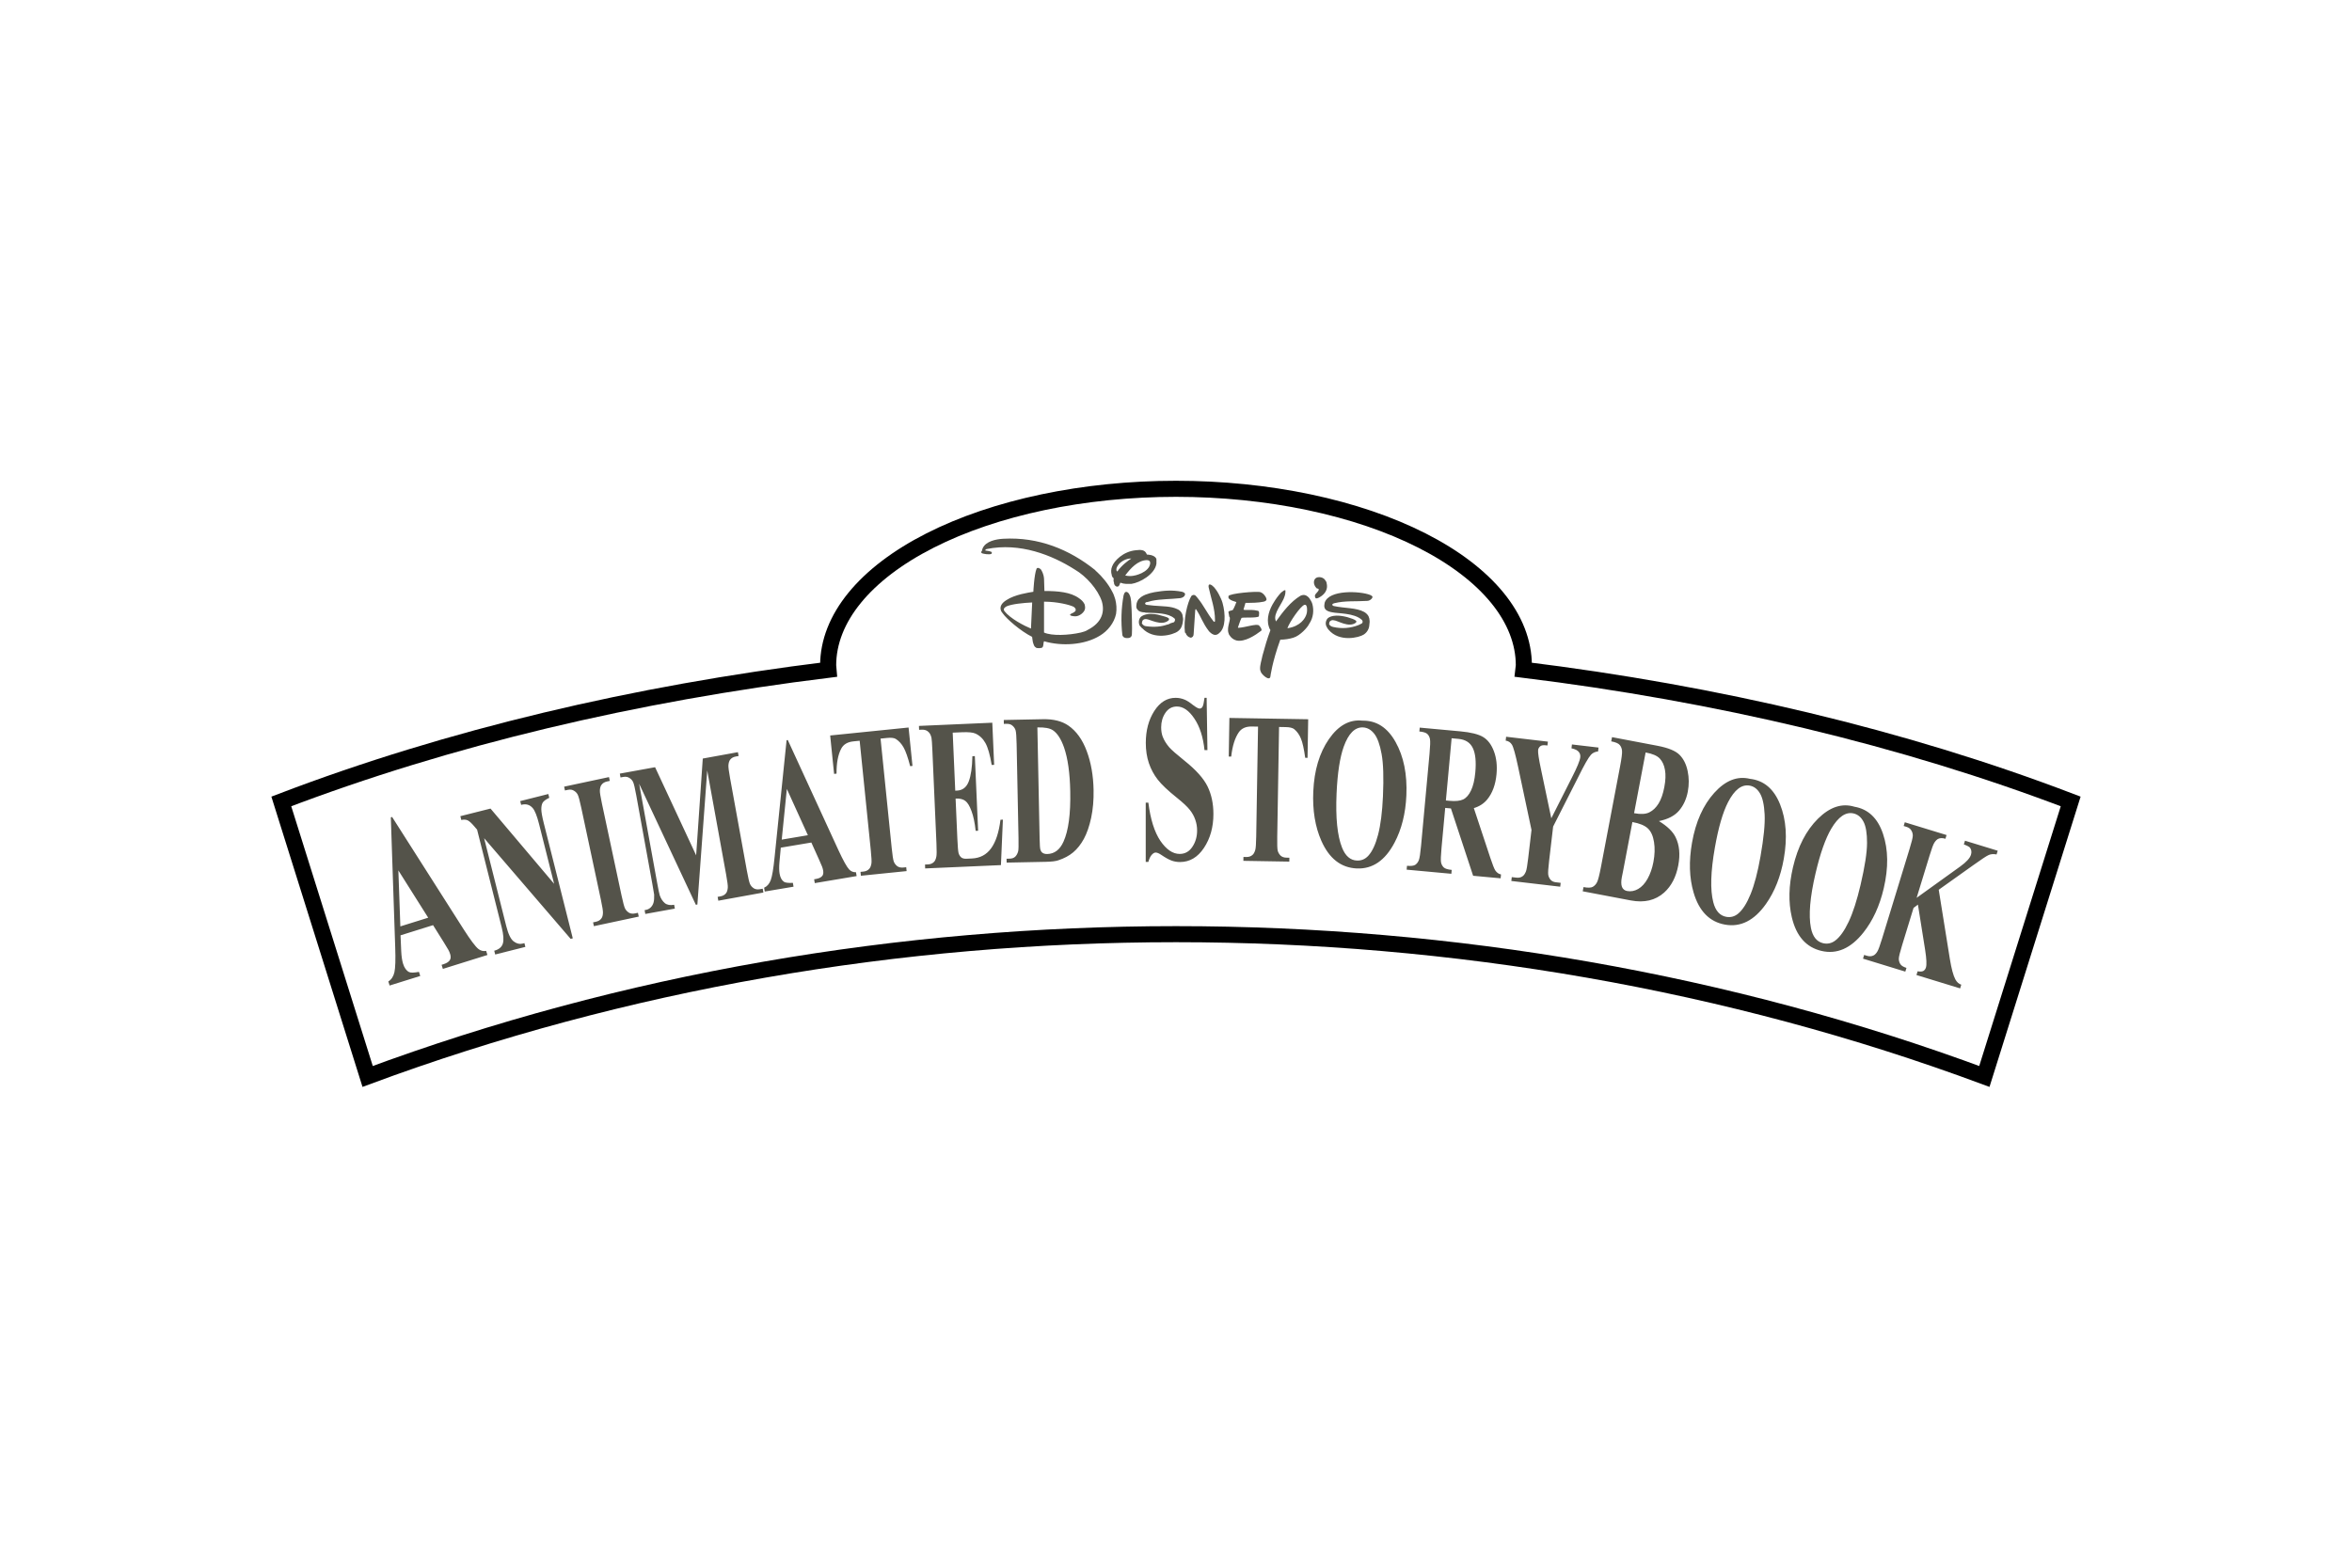 <?xml version="1.0" encoding="UTF-8"?>
<svg xmlns="http://www.w3.org/2000/svg" width="1200" height="800" viewBox="0 0 1200 800" fill="none">
  <path d="M599.998 249.438C552.93 249.438 507.79 258.935 474.507 275.84C441.225 292.745 422.528 315.673 422.528 339.58C422.562 340.314 422.614 341.047 422.683 341.781C324.083 353.917 229.028 376.305 143.523 408.978L187.57 549.314C448.394 452.513 751.602 452.513 1012.43 549.314L1056.47 408.978C970.952 376.297 875.872 353.909 777.252 341.772C777.341 341.042 777.414 340.311 777.469 339.58C777.469 327.743 772.878 316.021 763.96 305.084C755.041 294.147 741.968 284.21 725.489 275.84C709.009 267.469 689.445 260.829 667.913 256.299C646.381 251.769 623.304 249.438 599.998 249.438Z" stroke="black" stroke-width="8.195"></path>
  <path d="M501.169 282.402C501.775 282.606 504.803 283.209 505.815 282.606C506.016 282.606 506.016 282.402 506.016 282C506.016 281.795 506.016 281.594 505.811 281.594H505.61C505.008 281.189 503.996 281.189 503.189 280.988H502.783V280.586C502.783 280.382 502.988 280.382 503.389 280.181C520.353 276.747 536.709 283.213 548.42 290.682C551.247 292.297 554.279 294.923 556.696 297.746C559.122 300.574 561.142 303.806 562.15 306.834C563.764 312.284 562.15 317.738 555.082 321.372C553.873 322.183 552.861 322.384 551.448 322.786C545.187 324.199 536.709 324.605 532.669 322.786V307.035C539.537 307.035 545.793 308.654 547.813 309.662C548.264 309.956 548.617 310.378 548.825 310.874C548.825 311.276 548.825 311.682 548.621 311.882C547.613 312.894 546.805 312.894 545.998 313.497V313.902C546.6 314.509 548.621 314.509 548.621 314.509C550.841 314.509 553.062 312.489 553.468 311.075C553.673 310.469 553.673 309.662 553.468 308.854C553.468 308.449 553.263 308.248 553.062 307.846C552.661 307.035 551.648 306.027 550.44 305.22C546.199 302.188 539.938 301.586 532.87 301.586L532.669 295.325C532.464 292.702 531.457 291.285 531.256 290.883C530.85 290.076 529.236 289.269 528.834 290.277C527.621 293.309 527.216 301.987 527.216 301.987C524.794 302.393 517.726 303.401 513.489 306.228C510.863 307.846 510.052 309.662 510.662 311.481C510.662 311.682 510.863 312.083 511.67 313.095C513.485 315.717 520.553 321.978 526.613 325.006V325.211C526.814 326.219 526.814 327.432 527.216 328.44C527.421 329.046 527.621 329.653 528.023 330.058C528.228 330.259 528.629 330.46 528.834 330.661C529.035 330.661 530.248 330.866 531.055 330.661C531.457 330.661 531.862 330.46 532.063 330.058C532.469 329.247 532.268 328.038 532.669 327.231C541.553 329.854 553.267 329.247 561.142 324.404C565.178 321.978 568.411 317.942 569.419 313.3C569.825 310.674 569.624 308.248 569.017 305.826C568.612 304.614 568.206 303.204 567.604 302.192C565.383 297.746 562.15 294.112 559.524 291.69C559.122 291.485 558.921 291.084 558.717 290.883C545.593 280.382 529.842 273.92 511.871 274.932C508.237 275.133 502.988 276.141 501.369 279.775C501.169 280.382 500.968 280.787 500.968 281.189C500.361 281.594 500.562 282.201 501.173 282.402M526.613 307.441V307.646L526.007 320.77C522.573 319.356 515.505 315.722 512.477 311.882L512.273 311.481C511.871 310.67 512.477 310.067 513.485 309.461C516.108 308.248 522.172 307.642 526.613 307.441ZM568.21 295.124V295.329C568.005 296.337 568.21 296.939 568.411 297.546V297.951C568.817 298.959 569.419 299.365 570.025 299.365C571.238 299.365 571.238 297.75 571.64 297.345C573.66 298.152 575.274 297.951 577.294 297.951C581.535 297.345 589.209 293.104 590.017 287.65V285.43C590.017 285.229 589.812 285.028 589.812 284.823C588.603 283.008 585.374 283.008 585.169 283.008L584.969 282.602L584.764 282.201C583.961 280.787 582.346 280.382 579.519 280.787C573.053 281.394 568.411 286.237 567.399 289.064C566.797 290.478 566.797 292.096 567.198 293.305C567.198 293.911 567.604 294.718 568.21 295.124ZM584.969 285.835C585.776 285.835 586.382 286.04 586.583 286.442C586.788 286.642 586.788 286.843 586.788 287.048C586.989 287.65 586.583 288.462 586.378 289.064C585.37 291.084 582.748 292.498 580.928 293.104C579.314 293.71 576.893 294.317 574.266 293.71H574.061C576.888 289.871 580.527 286.036 584.969 285.835ZM570.431 288.458C571.439 286.843 574.467 284.823 577.294 285.028C577.294 285.028 577.089 285.028 576.893 285.229C575.68 286.036 572.447 288.261 570.025 291.69C569.82 291.485 569.82 291.285 569.62 291.084C569.419 290.277 569.825 289.269 570.431 288.462M589.009 302.188C585.776 302.798 582.748 303.806 581.133 305.622L580.728 306.027C580.322 306.634 580.121 307.24 579.921 307.846C579.921 308.449 579.515 309.461 579.921 310.469C580.125 310.874 580.527 311.276 580.928 311.682C581.535 312.083 582.547 312.489 583.961 312.489C584.362 312.694 585.169 312.694 585.977 312.694C589.611 312.894 595.872 312.694 599.105 315.521C599.506 315.722 599.506 316.123 599.506 316.324C599.506 316.73 599.305 317.131 599.105 317.336L598.9 317.541L598.297 317.738H598.093C597.888 317.942 597.691 317.942 597.486 317.942C597.285 318.143 596.884 318.143 596.679 318.344C596.277 318.549 595.872 318.75 595.47 318.75C592.643 319.758 589.009 320.163 584.768 319.557C583.961 319.557 583.149 318.95 582.748 318.344C582.543 318.139 582.543 317.738 582.748 317.336V317.131C582.953 316.324 583.555 316.123 584.161 315.922H584.768C586.583 315.922 592.643 319.758 596.277 316.529L596.478 315.922L596.273 315.517C595.671 314.91 593.856 314.509 591.631 313.902C591.024 313.697 587.796 312.894 584.969 313.497C583.961 313.702 582.949 314.103 582.141 314.71C581.133 315.722 580.728 317.332 581.334 318.95C581.334 319.155 581.539 319.356 581.74 319.557L581.941 319.762C582.145 319.958 582.342 320.364 582.748 320.565C588.607 326.826 598.498 323.998 600.92 322.183C602.94 320.77 603.345 318.545 603.542 316.93C603.747 315.922 603.542 315.115 603.345 314.103V313.902C603.14 313.497 603.14 313.095 602.94 312.894C602.461 311.98 601.674 311.265 600.719 310.874C597.486 309.26 593.245 309.461 588.603 309.055C587.39 308.854 586.181 308.854 584.969 308.654C584.563 308.449 584.362 308.449 584.362 308.248C584.157 308.043 584.157 307.846 584.362 307.642L584.567 307.441C584.768 307.236 584.969 307.236 585.374 307.236C585.976 307.035 587.595 306.634 587.595 306.634C592.438 305.622 597.085 305.826 602.333 305.22C603.345 305.015 604.353 304.413 604.554 303.606C604.554 303.401 604.759 303.2 604.554 302.999C604.554 302.794 604.353 302.393 603.14 301.987C597.904 300.919 593.612 301.418 589.009 302.188ZM675.832 307.642C675.832 308.248 675.431 309.26 675.832 310.264C676.037 310.674 676.242 311.075 676.844 311.481C677.451 311.882 678.459 312.288 679.877 312.489C682.093 313.095 690.98 312.694 694.816 316.324C695.021 316.529 695.221 316.93 695.221 317.131C695.221 317.738 695.016 318.143 694.414 318.344L693.201 318.95C689.098 320.598 684.588 320.95 680.278 319.958C679.266 319.758 678.664 319.356 678.258 318.75C678.053 318.545 678.053 318.143 678.258 317.738V317.537C678.664 316.529 679.872 316.324 680.479 316.529C682.298 316.529 688.153 320.565 691.788 317.738C691.993 317.537 691.993 317.336 691.993 317.131V316.93L691.788 316.725C691.181 316.123 689.366 315.517 687.346 314.91C686.334 314.71 680.885 313.095 677.652 315.316C676.644 316.123 676.037 317.938 676.644 319.356C676.644 319.557 676.849 319.758 677.045 320.163C677.25 320.565 677.451 320.97 677.857 321.372C683.306 327.834 693.402 325.412 695.828 323.798C696.67 323.245 697.366 322.498 697.859 321.619C698.351 320.741 698.624 319.756 698.655 318.75C698.856 317.738 698.856 316.93 698.655 315.922V315.718C698.45 315.316 698.45 314.91 698.245 314.509C697.844 313.702 697.036 312.894 696.029 312.288C691.988 310.067 686.133 310.469 680.479 309.256C680.077 309.055 679.872 309.055 679.872 308.854C679.672 308.649 679.672 308.449 679.872 308.248C680.077 308.043 680.278 308.043 680.68 307.846C686.334 306.433 691.587 307.035 697.643 306.634C698.651 306.634 699.663 305.826 700.064 305.22C700.064 305.015 700.269 304.814 700.269 304.614L700.064 304.208C699.757 303.963 699.418 303.761 699.056 303.606C694.008 301.586 677.848 300.778 675.832 307.642ZM605.161 323.597L605.365 323.998L605.566 324.203C606.173 325.006 606.775 325.211 607.381 325.412C608.393 325.412 608.996 324.605 608.996 323.597L609.807 311.481C609.807 311.075 610.008 310.874 610.008 310.874H610.213C613.04 315.115 613.441 317.738 616.871 322.183C617.682 322.99 618.69 323.998 620.104 323.998C621.112 323.998 621.923 323.191 622.124 322.99C625.352 320.364 625.352 313.497 623.738 307.642C623.332 306.228 622.73 305.019 622.124 303.806C621.416 302.359 620.536 301.002 619.501 299.766C618.891 299.16 618.284 298.558 617.682 298.353C616.67 297.951 616.469 298.758 616.67 299.766C617.883 305.421 619.903 310.469 619.903 316.525C619.903 316.934 619.903 317.135 619.698 317.336C619.497 317.336 619.297 317.336 618.891 316.73C615.863 312.894 614.048 308.854 611.221 305.421C610.8 304.84 610.327 304.299 609.807 303.806C609.478 303.618 609.092 303.555 608.721 303.63C608.349 303.705 608.018 303.911 607.787 304.212C605.767 307.642 603.747 316.123 604.554 322.786C604.96 322.99 605.161 323.392 605.161 323.597ZM626.766 322.99C626.971 323.392 626.971 323.798 627.172 323.998C628.18 325.613 629.393 326.42 630.806 326.826C635.047 327.834 640.701 323.998 643.324 321.978C643.729 321.778 643.729 321.372 643.529 320.97C643.529 320.765 643.324 320.364 643.123 320.163C642.905 319.788 642.633 319.447 642.316 319.151C641.103 318.143 635.448 320.163 632.019 320.364H631.814C631.613 320.364 631.613 320.364 631.613 320.159C632.22 318.545 632.621 316.93 633.433 315.316C634.441 314.91 641.304 315.521 642.316 314.509V314.103C642.316 313.497 642.521 312.894 642.316 312.288C642.316 312.083 642.316 311.882 642.111 311.882C642.111 311.882 641.91 311.677 641.709 311.677C639.288 311.075 637.468 311.276 635.047 311.276L634.441 311.075C634.441 311.075 635.047 308.854 635.448 307.642C638.681 307.642 641.91 307.642 644.737 307.035C645.544 306.834 646.352 306.433 646.151 305.622C646.151 305.421 645.946 305.22 645.946 305.019C645.791 304.657 645.589 304.316 645.344 304.007C644.737 303.2 644.131 302.594 643.123 302.192C641.304 301.586 627.172 302.794 626.766 304.208V305.019C626.766 305.22 626.971 305.421 627.172 305.622C627.979 306.433 629.593 306.834 630.806 307.24C630.806 307.24 629.794 310.067 628.987 311.276C628.18 311.682 626.565 311.682 626.766 312.489C626.766 312.489 627.172 314.308 627.172 314.71C628.38 315.517 625.758 319.962 626.766 322.99ZM647.564 320.364C647.564 320.569 647.769 320.77 647.97 321.171L648.175 321.577C646.557 325.818 645.348 330.058 644.135 334.5C643.725 336.721 642.721 339.548 642.922 341.568C642.922 341.769 642.922 341.97 643.127 342.375C643.127 342.576 643.324 342.777 643.324 342.982C643.93 344.391 647.769 347.825 648.171 345.202C648.171 345.202 648.978 338.134 653.219 326.42C655.44 326.42 658.066 326.018 659.881 325.412C663.315 324.404 667.154 320.163 667.961 318.344C670.182 315.115 670.383 311.276 669.576 308.248C669.371 307.642 669.17 307.035 668.769 306.433C667.961 304.814 666.548 303.606 665.134 303.606C664.573 303.619 664.022 303.756 663.52 304.007C658.472 307.039 654.632 312.083 650.998 317.135L650.793 316.529C649.585 312.894 654.432 307.842 655.44 304.208C655.845 302.999 655.845 302.192 655.845 301.586C655.845 301.381 655.845 301.18 655.64 301.18C655.239 301.18 654.833 301.385 653.625 302.393C652.242 303.873 651.023 305.498 649.99 307.24C647.769 310.674 645.95 315.517 647.368 319.758L647.564 320.364ZM665.536 308.654H665.941C666.343 308.654 666.548 309.055 666.749 309.662C666.953 310.67 666.953 312.489 666.544 313.497C665.941 315.517 663.516 319.557 657.054 320.565H656.853C657.865 317.537 663.512 309.256 665.536 308.654ZM577.499 323.597C577.7 321.778 577.499 311.481 577.093 306.838C577.093 306.429 576.888 305.826 576.888 305.421C576.888 305.216 576.487 303.2 575.479 302.393C574.467 301.586 573.66 302.188 573.258 303.806C572.042 310.536 571.838 317.409 572.652 324.199L572.857 324.605C573.053 325.211 574.065 325.613 574.873 325.613H575.479C576.487 325.613 577.499 325.006 577.499 323.597ZM671.391 299.766C671.596 300.172 671.997 300.373 672.403 300.373C672.608 300.373 672.804 300.578 672.804 300.778V300.979C672.804 301.586 671.797 302.393 671.19 303.2C670.789 303.806 670.789 304.413 670.985 304.614C670.985 304.818 671.19 305.019 671.19 305.22C671.395 305.425 671.997 305.425 672.804 305.015C674.824 304.007 676.845 302.188 677.045 299.566C677.045 298.959 677.045 298.152 676.844 297.546C676.836 297.171 676.692 296.813 676.439 296.538C675.837 295.325 674.624 294.518 673.009 294.518C670.584 294.518 669.977 296.738 670.584 298.353C670.789 298.959 670.989 299.365 671.391 299.766ZM989.148 454.046L994.815 489.304C995.621 494.267 996.555 497.754 997.617 499.764C998.399 501.201 999.409 502.109 1000.65 502.489L1000.07 504.386L977.786 497.56L978.368 495.663C979.84 495.89 980.855 495.808 981.412 495.417C981.991 495.032 982.396 494.462 982.625 493.708C983.065 492.272 982.926 489.272 982.207 484.711L978.536 461.634L976.299 463.306L970.48 482.297C969.369 485.925 968.803 488.222 968.784 489.189C968.765 490.156 969.014 491.074 969.53 491.942C970.054 492.778 971.106 493.438 972.685 493.922L972.103 495.823L950.514 489.205L951.096 487.308L952.517 487.743C953.758 488.125 954.867 488.072 955.844 487.583C956.538 487.271 957.212 486.579 957.864 485.505C958.345 484.757 959.121 482.637 960.192 479.146L974.217 433.362C975.307 429.803 975.873 427.542 975.914 426.581C975.954 425.619 975.717 424.704 975.201 423.836C974.714 422.94 973.872 422.307 972.672 421.938L971.255 421.504L971.837 419.607L993.143 426.13L992.557 428.031C991.107 427.586 989.898 427.59 988.931 428.044C988.237 428.355 987.56 429.027 986.899 430.059C986.382 430.838 985.585 432.989 984.506 436.513L977.868 458.172L1000.15 442.147C1003.25 439.915 1005.06 437.926 1005.6 436.181C1006 434.881 1005.86 433.716 1005.19 432.686C1004.84 432.167 1003.76 431.576 1001.96 430.912L1002.55 429.015L1019.24 434.128L1018.66 436.025C1017.12 435.738 1015.8 435.823 1014.72 436.279C1013.67 436.705 1010.99 438.467 1006.68 441.565L989.148 454.046ZM946.113 411.674C953.155 412.879 958.022 417.49 960.712 425.507C963.425 433.527 963.55 442.801 961.089 453.329C958.986 462.316 955.518 469.847 950.686 475.922C944.283 483.98 937.17 487.094 929.347 485.264C921.504 483.434 916.451 477.696 914.186 468.051C912.397 460.429 912.598 451.931 914.789 442.557C917.25 432.032 921.496 423.78 927.527 417.8C933.589 411.793 939.784 409.751 946.113 411.674ZM945.716 415.108C941.73 414.177 937.925 416.778 934.3 422.914C931.334 427.953 928.661 435.561 926.282 445.736C923.455 457.829 922.672 467.075 923.934 473.476C924.808 477.942 926.885 480.559 930.166 481.326C932.373 481.84 934.421 481.399 936.308 480.003C938.715 478.213 941.013 475.002 943.204 470.37C945.403 465.701 947.424 459.43 949.268 451.554C951.459 442.18 952.56 435.05 952.571 430.166C952.59 425.244 951.989 421.628 950.768 419.32C949.566 417.017 947.882 415.613 945.716 415.108ZM892.851 397.444C899.948 398.258 905.061 402.593 908.192 410.449C911.344 418.308 911.982 427.56 910.105 438.205C908.502 447.299 905.456 455.011 900.968 461.343C895.016 469.743 888.084 473.245 880.174 471.849C872.241 470.45 866.878 464.999 864.083 455.496C861.876 447.984 861.608 439.488 863.28 430.006C865.157 419.361 868.94 410.889 874.63 404.59C880.35 398.255 886.424 395.874 892.851 397.444ZM892.646 400.894C888.614 400.184 884.958 402.992 881.677 409.318C878.995 414.514 876.747 422.258 874.933 432.551C872.775 444.78 872.503 454.054 874.118 460.372C875.238 464.784 877.457 467.283 880.776 467.87C883.008 468.261 885.026 467.708 886.832 466.211C889.137 464.291 891.256 460.958 893.187 456.213C895.126 451.427 896.798 445.052 898.202 437.087C899.871 427.608 900.577 420.428 900.321 415.547C900.069 410.635 899.269 407.061 897.92 404.824C896.595 402.589 894.837 401.279 892.646 400.894ZM846.399 419.005C850.66 421.619 853.482 424.341 854.864 427.171C856.858 431.194 857.323 436.01 856.257 441.618C855.132 447.538 852.739 452.153 849.079 455.463C844.599 459.46 838.935 460.806 832.087 459.503L807.506 454.832L807.916 452.685C810.151 453.111 811.723 453.07 812.632 452.562C813.572 452.019 814.3 451.235 814.816 450.21C815.354 449.192 816.028 446.556 816.836 442.303L826.543 391.249C827.351 386.996 827.693 384.296 827.567 383.148C827.469 381.968 827.078 380.973 826.395 380.161C825.712 379.35 824.265 378.734 822.052 378.313L822.462 376.166L845.649 380.575C851.191 381.63 854.961 383.187 856.958 385.246C858.963 387.273 860.326 390.018 861.047 393.482C861.776 396.905 861.8 400.415 861.117 404.012C860.396 407.804 858.907 411.027 856.651 413.682C854.405 416.302 850.988 418.073 846.399 419.005ZM833.713 414.973C837.09 415.615 839.693 415.469 841.523 414.534C843.375 413.606 844.942 412.101 846.223 410.019C847.507 407.938 848.479 405.157 849.14 401.677C849.801 398.197 849.913 395.273 849.476 392.904C849.072 390.5 848.195 388.571 846.845 387.115C845.496 385.656 843.081 384.615 839.601 383.992L833.713 414.973ZM832.853 419.496L828.059 444.736L827.469 447.629C827.07 449.716 827.089 451.362 827.526 452.566C827.993 453.738 828.87 454.446 830.157 454.689C832.058 455.052 833.935 454.708 835.787 453.656C837.666 452.572 839.28 450.816 840.63 448.387C841.987 445.921 842.971 443.081 843.58 439.869C844.279 436.195 844.382 432.807 843.887 429.707C843.398 426.571 842.348 424.249 840.736 422.742C839.125 421.231 836.497 420.149 832.853 419.496ZM815.578 381.485L815.349 383.46C813.846 383.607 812.639 384.167 811.727 385.14C810.459 386.506 808.256 390.375 805.118 396.748L792.416 421.799L790.367 439.287C789.93 443.018 789.777 445.361 789.908 446.314C790.045 447.229 790.422 448.084 791.039 448.879C791.681 449.638 792.592 450.086 793.772 450.223L796.263 450.518L796.034 452.489L771.081 449.567L771.314 447.596L773.641 447.867C774.953 448.02 776.034 447.768 776.887 447.113C777.515 446.681 778.062 445.881 778.53 444.712C778.871 443.887 779.253 441.661 779.677 438.033L781.377 423.528L774.543 391.331C773.182 384.972 772.138 381.209 771.408 380.043C770.684 378.841 769.615 378.14 768.2 377.941L768.429 375.966L789.744 378.461L789.511 380.432L788.56 380.321C787.271 380.171 786.328 380.368 785.733 380.911C785.159 381.458 784.833 382.068 784.754 382.743C784.603 384.021 785.102 387.34 786.249 392.699L791.477 417.579L802.032 396.711C804.644 391.611 806.052 388.19 806.257 386.447C806.369 385.488 806.177 384.655 805.683 383.947C805.044 382.972 803.741 382.28 801.774 381.87L802.004 379.895L815.578 381.485ZM737.347 412.285L735.478 432.6C735.118 436.52 735.032 439.01 735.22 440.069C735.436 441.097 735.888 441.947 736.576 442.622C737.267 443.294 738.632 443.724 740.67 443.913L740.485 445.892L717.675 443.79L717.855 441.815C719.915 442.006 721.335 441.831 722.117 441.29C722.92 440.717 723.51 439.944 723.887 438.971C724.285 438.002 724.665 435.557 725.026 431.637L729.353 384.595C729.713 380.675 729.787 378.203 729.574 377.178C729.383 376.116 728.943 375.247 728.254 374.573C727.563 373.901 726.199 373.47 724.161 373.282L724.346 371.303L745.054 373.208C750.446 373.705 754.334 374.675 756.719 376.117C759.107 377.557 760.938 379.988 762.214 383.411C763.495 386.801 763.933 390.688 763.529 395.072C763.037 400.418 761.448 404.728 758.76 408.003C757.044 410.074 754.777 411.535 751.958 412.387L760.415 437.914C761.527 441.214 762.342 443.283 762.861 444.122C763.659 445.31 764.643 446.012 765.815 446.228L765.635 448.207L751.597 446.912L740.272 412.555L737.347 412.285ZM740.62 376.736L737.695 408.491L739.572 408.663C742.617 408.944 744.936 408.708 746.529 407.954C748.127 407.167 749.461 405.638 750.532 403.365C751.63 401.057 752.354 397.997 752.704 394.187C753.212 388.661 752.788 384.506 751.434 381.722C750.095 378.939 747.663 377.385 744.136 377.06L740.62 376.736ZM695.139 367.75C702.28 367.638 707.911 371.274 712.033 378.658C716.179 386.041 718.014 395.132 717.536 405.93C717.126 415.155 715.105 423.196 711.472 430.055C706.664 439.157 700.247 443.53 692.222 443.175C684.177 442.82 678.153 438.111 674.148 429.047C670.985 421.885 669.617 413.495 670.043 403.877C670.521 393.079 673.173 384.188 678 377.203C682.849 370.183 688.562 367.032 695.139 367.75ZM695.381 371.2C691.292 371.02 688.03 374.279 685.597 380.977C683.613 386.478 682.39 394.449 681.925 404.889C681.376 417.296 682.312 426.526 684.732 432.579C686.415 436.811 688.939 439 692.304 439.148C694.568 439.249 696.498 438.439 698.094 436.718C700.131 434.516 701.799 430.936 703.096 425.978C704.397 420.985 705.227 414.448 705.588 406.368C706.014 396.75 705.782 389.539 704.891 384.734C704.006 379.894 702.75 376.452 701.122 374.409C699.515 372.368 697.602 371.299 695.381 371.2ZM667.441 367.037L667.113 386.738L665.925 386.717C665.297 382.161 664.57 378.891 663.745 376.908C662.92 374.892 661.769 373.28 660.291 372.073C659.466 371.418 658.009 371.072 655.919 371.036L652.584 370.979L651.65 427.126C651.587 430.846 651.669 433.174 651.895 434.108C652.144 435.042 652.626 435.874 653.342 436.603C654.079 437.294 655.086 437.651 656.362 437.672L657.845 437.697L657.812 439.684L634.375 439.291L634.412 437.308L635.895 437.332C637.195 437.354 638.247 436.995 639.05 436.255C639.632 435.763 640.098 434.912 640.447 433.702C640.704 432.847 640.862 430.594 640.923 426.941L641.857 370.799L638.62 370.746C635.607 370.696 633.401 371.698 632.003 373.749C630.041 376.617 628.763 380.731 628.167 386.09L626.914 386.07L627.241 366.37L667.441 367.037ZM615.638 356.106L616.035 382.796H614.548C613.846 376.104 612.115 370.729 609.356 366.673C606.619 362.581 603.653 360.535 600.457 360.535C597.99 360.535 596.03 361.617 594.577 363.78C593.148 365.905 592.434 368.366 592.434 371.163C592.434 372.934 592.688 374.508 593.196 375.888C593.898 377.737 595.024 379.567 596.572 381.378C597.711 382.679 600.338 384.981 604.452 388.287C610.215 392.892 614.101 397.242 616.109 401.337C618.095 405.431 619.088 410.116 619.088 415.391C619.088 422.083 617.477 427.851 614.257 432.694C611.061 437.496 606.993 439.897 602.055 439.897C600.506 439.897 599.042 439.642 597.662 439.131C596.283 438.62 594.552 437.656 592.471 436.238C591.307 435.449 590.351 435.054 589.603 435.054C588.974 435.054 588.308 435.449 587.603 436.238C586.901 437.025 586.333 438.226 585.899 439.84H584.555V409.601H585.899C586.964 418.107 589.009 424.604 592.032 429.093C595.084 433.54 598.364 435.763 601.874 435.763C604.587 435.763 606.742 434.563 608.34 432.161C609.96 429.76 610.77 426.966 610.77 423.778C610.77 421.888 610.456 420.058 609.827 418.288C609.221 416.512 608.29 414.838 607.033 413.264C605.774 411.653 603.546 409.567 600.35 407.008C595.87 403.424 592.65 400.372 590.689 397.854C588.73 395.335 587.218 392.52 586.153 389.409C585.112 386.298 584.592 382.872 584.592 379.133C584.592 372.757 586.031 367.326 588.91 362.838C591.792 358.35 595.424 356.106 599.805 356.106C601.403 356.106 602.952 356.42 604.452 357.048C605.591 357.521 606.97 358.407 608.59 359.707C610.237 360.964 611.389 361.592 612.044 361.592C612.672 361.592 613.168 361.278 613.531 360.65C613.895 360.021 614.234 358.505 614.548 356.101L615.638 356.106ZM513.592 440.196L513.551 438.209L515.038 438.181C516.336 438.153 517.319 437.812 517.988 437.156C518.679 436.46 519.178 435.536 519.484 434.386C519.667 433.63 519.722 431.373 519.648 427.617L518.685 379.739C518.608 376.019 518.44 373.697 518.181 372.774C517.921 371.845 517.411 371.049 516.649 370.385C515.908 369.683 514.911 369.346 513.657 369.373L512.17 369.402L512.129 367.414L532.165 367.013C537.511 366.904 541.835 367.998 545.138 370.295C549.18 373.114 552.284 377.437 554.447 383.263C556.632 389.09 557.8 395.707 557.95 403.115C558.051 408.231 557.64 412.964 556.717 417.312C555.788 421.628 554.549 425.215 553.001 428.072C551.452 430.897 549.638 433.189 547.559 434.948C545.502 436.671 542.966 438.029 539.95 439.02C538.615 439.477 536.506 439.733 533.624 439.791L513.592 440.196ZM529.277 371.204L530.42 427.99C530.48 430.995 530.604 432.836 530.793 433.514C530.984 434.191 531.291 434.703 531.715 435.05C532.321 435.577 533.184 435.829 534.304 435.804C537.981 435.73 540.745 433.635 542.597 429.519C545.13 423.954 546.278 415.376 546.043 403.783C545.858 394.444 544.806 387 542.888 381.452C541.37 377.117 539.472 374.185 537.197 372.655C535.591 371.579 532.951 371.095 529.277 371.204ZM486.074 373.876L487.373 403.484L488.262 403.443C491.1 403.32 493.093 401.782 494.24 398.829C495.387 395.879 496.013 391.571 496.116 385.906L497.37 385.849L499.042 423.93L497.788 423.983C497.343 419.847 496.633 416.475 495.658 413.867C494.707 411.258 493.651 409.532 492.49 408.687C491.329 407.805 489.682 407.41 487.549 407.503L488.446 427.99C488.621 431.998 488.827 434.442 489.065 435.325C489.324 436.21 489.752 436.927 490.347 437.476C490.946 438.022 491.882 438.268 493.158 438.213L495.83 438.09C500.006 437.91 503.279 436.192 505.647 432.936C508.037 429.677 509.641 424.807 510.457 418.325L511.678 418.267L510.679 441.471L472.028 443.167L471.942 441.184L473.425 441.118C474.723 441.061 475.751 440.639 476.51 439.852C477.057 439.328 477.458 438.451 477.715 437.222C477.92 436.353 477.942 434.095 477.781 430.449L475.687 382.608C475.542 379.319 475.397 377.301 475.253 376.556C474.979 375.313 474.531 374.365 473.909 373.712C473.029 372.748 471.864 372.297 470.413 372.36L468.926 372.425L468.844 370.442L506.274 368.803L507.216 390.307L505.963 390.364C505.094 385.136 504.027 381.403 502.762 379.166C501.52 376.926 499.819 375.317 497.661 374.339C496.402 373.749 494.079 373.528 490.691 373.675L486.074 373.876ZM463.559 371.254L465.554 390.851L464.37 390.974C463.209 386.522 462.103 383.36 461.051 381.489C459.994 379.582 458.661 378.118 457.052 377.097C456.156 376.539 454.667 376.366 452.586 376.576L449.267 376.916L454.954 432.78C455.331 436.484 455.686 438.786 456.019 439.684C456.377 440.586 456.954 441.355 457.748 441.991C458.562 442.592 459.605 442.828 460.875 442.7L462.35 442.548L462.555 444.527L439.236 446.9L439.032 444.921L440.515 444.773C441.804 444.642 442.805 444.161 443.518 443.331C444.037 442.776 444.399 441.876 444.604 440.631C444.757 439.754 444.649 437.499 444.28 433.866L438.601 378.002L435.381 378.33C432.381 378.636 430.308 379.89 429.161 382.091C427.549 385.17 426.764 389.404 426.805 394.793L425.555 394.924L423.56 375.322L463.559 371.254ZM413.955 429.945L398.361 432.567L397.685 439.869C397.466 442.3 397.485 444.275 397.742 445.793C398.081 447.804 398.829 449.203 399.987 449.989C400.67 450.454 402.186 450.634 404.535 450.53L404.863 452.489L390.182 454.959L389.855 453.001C391.371 452.345 392.493 451.068 393.223 449.17C393.946 447.23 394.597 443.401 395.173 437.681L401.315 377.744L401.93 377.637L427.764 433.825C430.222 439.143 432.062 442.445 433.283 443.728C434.203 444.698 435.351 445.158 436.725 445.109L437.057 447.068L415.701 450.661L415.373 448.703L416.25 448.555C417.965 448.268 419.106 447.677 419.671 446.781C420.054 446.136 420.155 445.285 419.975 444.228C419.868 443.592 419.693 442.95 419.45 442.303C419.354 441.991 418.807 440.721 417.807 438.492L413.955 429.945ZM412.189 426.216L401.45 402.599L398.84 428.462L412.189 426.216ZM355.178 436.48L358.559 387.09L376.485 383.833L376.841 385.787L375.411 386.049C374.111 386.284 373.139 386.843 372.494 387.725C372.043 388.315 371.76 389.221 371.646 390.442C371.561 391.33 371.841 393.552 372.486 397.108L381.062 444.331C381.725 447.991 382.259 450.258 382.664 451.132C383.068 452.007 383.702 452.728 384.565 453.296C385.423 453.831 386.469 453.987 387.703 453.763L389.137 453.505L389.49 455.459L366.491 459.634L366.139 457.68L367.569 457.418C368.866 457.183 369.837 456.624 370.482 455.742C370.935 455.152 371.215 454.229 371.322 452.972C371.407 452.084 371.123 449.844 370.47 446.252L360.833 393.171L355.805 461.577L355.027 461.72L326.099 399.972L335.261 450.411C335.9 453.935 336.347 456.092 336.601 456.881C337.202 458.588 338.07 459.921 339.207 460.88C340.357 461.798 341.94 462.075 343.955 461.712L344.308 463.666L329.238 466.399L328.881 464.445L329.336 464.363C330.319 464.221 331.184 463.81 331.93 463.13C332.673 462.411 333.178 461.555 333.446 460.561C333.713 459.569 333.816 458.224 333.753 456.525C333.726 456.128 333.421 454.328 332.839 451.124L324.612 405.807C323.953 402.179 323.425 399.946 323.026 399.108C322.622 398.234 321.991 397.53 321.133 396.998C320.27 396.427 319.221 396.253 317.986 396.477L316.589 396.731L316.232 394.777L334.228 391.511L355.178 436.48ZM325.48 465.805L325.894 467.747L303.006 472.627L302.592 470.685L304.043 470.378C305.313 470.105 306.257 469.517 306.874 468.616C307.33 468.01 307.582 467.079 307.628 465.826C307.685 464.935 307.334 462.705 306.575 459.135L296.585 412.301C295.81 408.66 295.206 406.409 294.774 405.549C294.343 404.691 293.69 404.008 292.816 403.5C291.958 402.951 290.915 402.806 289.685 403.066L288.235 403.377L287.821 401.435L310.709 396.551L311.123 398.497L309.673 398.805C308.402 399.078 307.459 399.664 306.841 400.562C306.385 401.171 306.123 402.106 306.055 403.365C305.997 404.255 306.348 406.486 307.108 410.056L317.097 456.889C317.873 460.528 318.477 462.777 318.908 463.638C319.362 464.493 320.017 465.195 320.875 465.744C321.749 466.252 322.801 466.375 324.03 466.112L325.48 465.805ZM250.268 412.621L282.712 451.005L275.07 420.656C274.005 416.422 272.909 413.653 271.784 412.351C270.254 410.594 268.292 410.055 265.896 410.732L265.412 408.806L279.753 405.192L280.237 407.118C278.5 407.965 277.389 408.78 276.906 409.564C276.436 410.31 276.194 411.423 276.18 412.904C276.18 414.343 276.6 416.728 277.438 420.058L292.238 478.835L291.148 479.105L246.995 427.724L258.295 472.599C259.317 476.661 260.573 479.26 262.065 480.396C263.573 481.53 265.063 481.912 266.535 481.543L267.559 481.281L268.047 483.207L252.649 487.087L252.161 485.161C254.543 484.525 256.008 483.307 256.554 481.506C257.1 479.709 256.901 476.936 255.956 473.189L243.414 423.368L242.012 421.729C240.622 420.085 239.501 419.057 238.648 418.644C237.796 418.234 236.699 418.161 235.358 418.423L234.875 416.497L250.268 412.621ZM220.952 472.111L204.353 477.302L204.701 485.358C204.83 488.04 205.147 490.19 205.652 491.807C206.321 493.949 207.346 495.361 208.725 496.044C209.536 496.448 211.213 496.418 213.757 495.954L214.412 498.044L198.776 502.924L198.125 500.838C199.682 499.898 200.716 498.339 201.227 496.159C201.727 493.941 201.863 489.67 201.636 483.346L199.399 417.108L200.055 416.903L236.583 474.287C240.058 479.717 242.554 483.04 244.073 484.256C245.223 485.176 246.544 485.507 248.035 485.247L248.691 487.333L225.95 494.434L225.299 492.348L226.233 492.057C228.061 491.486 229.215 490.672 229.695 489.615C230.015 488.856 229.999 487.912 229.646 486.784C229.436 486.106 229.149 485.433 228.786 484.764C228.636 484.439 227.849 483.137 226.426 480.859L220.952 472.111ZM218.469 468.309L203.247 444.175L204.259 472.746L218.469 468.309Z" fill="#54534A"></path>
</svg>
